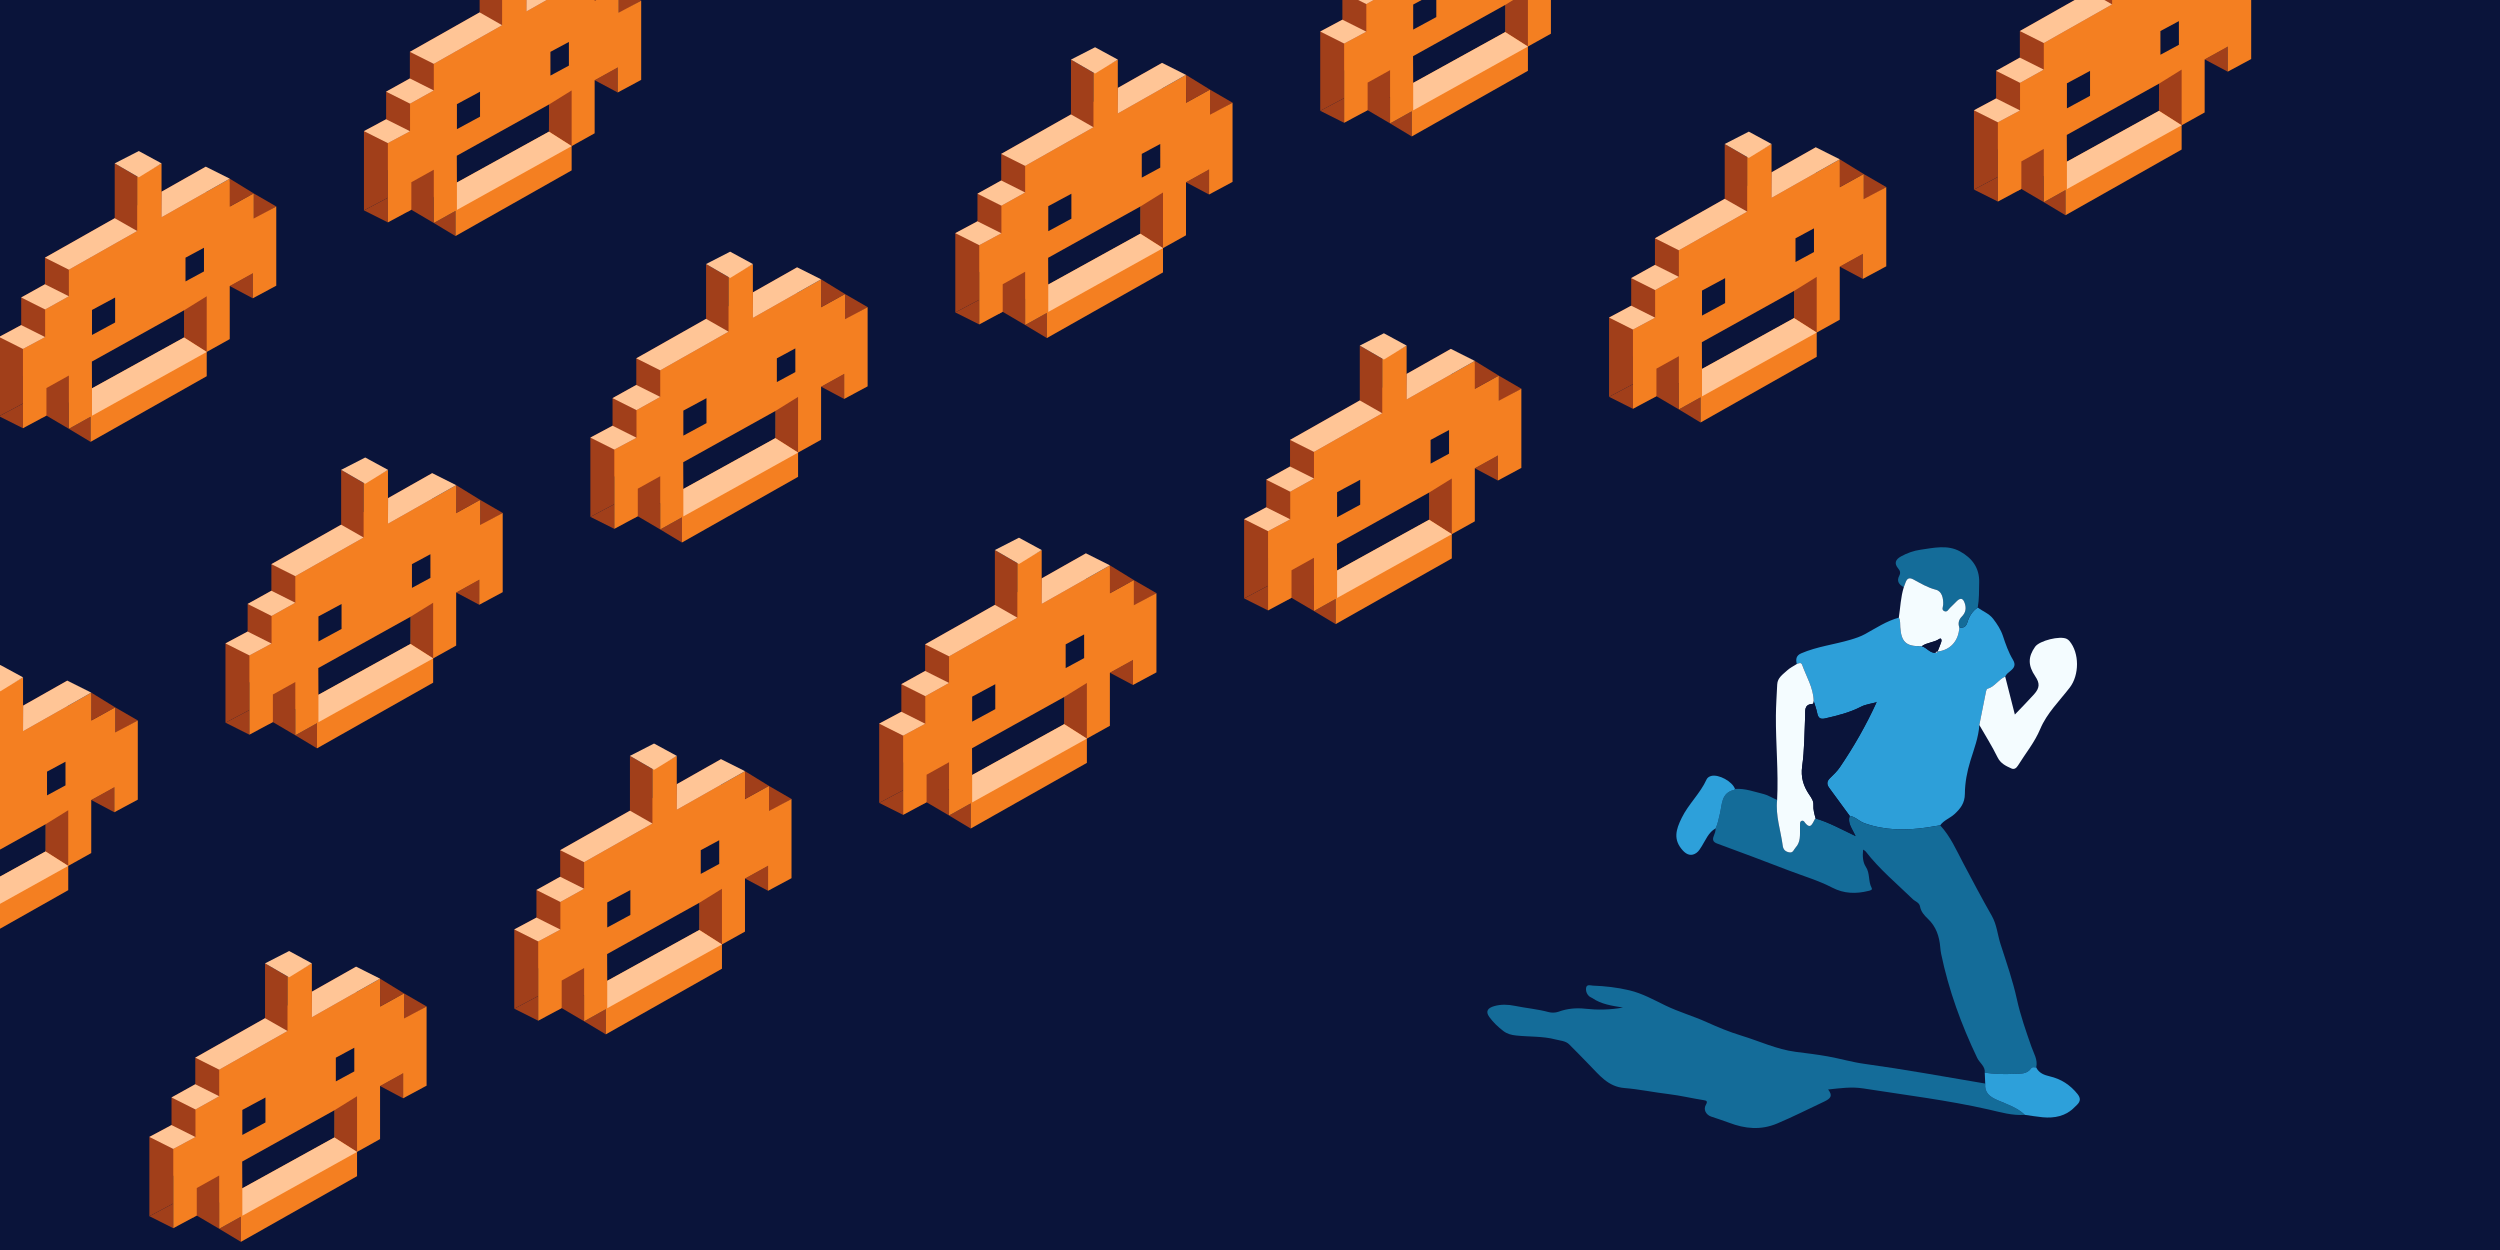 <?xml version="1.0" encoding="UTF-8"?>
<svg xmlns="http://www.w3.org/2000/svg" xmlns:xlink="http://www.w3.org/1999/xlink" viewBox="0 0 1868 934">
  <defs>
    <style>
      .cls-1 {
        fill: none;
      }

      .cls-2 {
        fill: #0a143a;
      }

      .cls-3 {
        fill: #ffc596;
      }

      .cls-4 {
        fill: #a13f1a;
      }

      .cls-5 {
        fill: #2d9fd9;
      }

      .cls-6 {
        fill: #2da0da;
      }

      .cls-7 {
        fill: #f4fcff;
      }

      .cls-8 {
        fill: #f47f21;
      }

      .cls-9 {
        fill: #146c99;
      }

      .cls-10 {
        clip-path: url(#clippath);
      }
    </style>
    <clipPath id="clippath">
      <rect class="cls-1" width="1868" height="934"></rect>
    </clipPath>
  </defs>
  <g id="Background">
    <rect class="cls-2" x="0" y="0" width="1868" height="934"></rect>
  </g>
  <g id="Illustration">
    <g class="cls-10">
      <g>
        <polygon class="cls-4" points="111.6 908.74 129.48 917.71 129.48 899.28 111.6 908.74"></polygon>
        <polygon class="cls-4" points="163.79 918.16 147.02 908.29 149.76 897.98 163.79 898.69 163.79 918.16"></polygon>
        <polygon class="cls-4" points="284.04 752.06 284.04 733.31 266.09 743.3 266.09 722.28 145.91 790.28 145.91 810.15 128.16 820.02 128.16 840.64 111.6 849.51 111.6 908.74 129.48 899.28 129.48 878.67 144.05 870.06 144.05 909.87 164.28 898.41 164.28 917.19 248.9 869.87 248.9 851.74 266.09 842.15 266.09 802.49 283.33 792.9 283.33 811.67 300.87 802.24 300.87 743.05 284.04 752.06"></polygon>
        <polygon class="cls-4" points="214.83 729.66 214.83 770.38 198.03 760.79 198.03 719.82 214.83 729.66"></polygon>
        <polygon class="cls-4" points="179.99 927.91 163.79 918.16 179.99 909.12 179.99 927.91"></polygon>
        <polygon class="cls-4" points="301.22 820.64 283.98 811.47 301.22 801.87 301.22 820.64"></polygon>
        <polygon class="cls-4" points="318.75 752.02 301.93 742.28 301.93 761.76 318.75 752.02"></polygon>
        <polygon class="cls-4" points="283.98 731.25 284.04 752.06 301.93 742.28 283.98 731.25"></polygon>
        <polygon class="cls-8" points="301.93 761.03 301.93 742.28 283.98 752.27 283.98 731.25 233.02 760.09 233.02 719.82 214.83 729.66 214.83 770.38 163.79 799.26 163.79 819.12 146.05 829 146.05 849.62 129.48 858.48 129.48 917.71 147.02 908.29 147.02 887.68 163.79 878.35 163.79 918.16 179.99 909.12 179.99 927.91 266.78 878.84 266.78 860.71 283.98 851.12 283.98 811.47 301.22 801.87 301.22 820.64 318.75 811.21 318.75 752.02 301.93 761.03"></polygon>
        <polygon class="cls-4" points="249.84 849.92 266.78 860.71 266.78 819.1 249.89 829.58 249.84 849.92"></polygon>
        <polygon class="cls-2" points="181.07 887.91 249.84 849.92 249.89 829.58 180.97 867.91 181.07 887.91"></polygon>
        <polygon class="cls-3" points="181.07 908.4 181.07 887.91 249.84 849.92 266.78 860.71 181.07 908.4"></polygon>
        <polygon class="cls-3" points="111.6 849.51 129.48 858.48 146.05 849.62 128.16 840.64 111.6 849.51"></polygon>
        <polygon class="cls-3" points="128.16 820.02 146.05 829 163.79 819.12 145.91 810.15 128.16 820.02"></polygon>
        <polygon class="cls-3" points="145.91 790.28 163.79 799.26 214.83 770.38 198.03 760.79 145.91 790.28"></polygon>
        <polygon class="cls-3" points="198.03 719.82 216.03 730.25 233.02 719.82 216.03 710.59 198.03 719.82"></polygon>
        <polygon class="cls-3" points="283.98 731.25 233.02 760.09 233.12 740.94 266.09 722.28 283.98 731.25"></polygon>
        <polygon class="cls-2" points="181.07 829.34 181.07 848.05 198.34 838.7 198.34 820.05 181.07 829.34"></polygon>
        <polygon class="cls-2" points="250.93 790.29 250.94 808.02 264.74 800.55 264.73 782.86 250.93 790.29"></polygon>
      </g>
      <g>
        <polygon class="cls-4" points="384.26 753.7 402.15 762.68 402.15 744.24 384.26 753.7"></polygon>
        <polygon class="cls-4" points="436.46 763.12 419.69 753.25 422.43 742.94 436.46 743.65 436.46 763.12"></polygon>
        <polygon class="cls-4" points="556.71 597.02 556.71 578.27 538.76 588.26 538.76 567.24 418.57 635.25 418.57 655.11 400.83 664.99 400.83 685.61 384.26 694.48 384.26 753.7 402.15 744.24 402.15 723.64 416.71 715.02 416.71 754.84 436.95 743.37 436.95 762.16 521.56 714.83 521.56 696.7 538.76 687.11 538.76 647.46 556 637.86 556 656.63 573.54 647.2 573.54 588.01 556.71 597.02"></polygon>
        <polygon class="cls-4" points="487.5 574.62 487.5 615.34 470.7 605.75 470.7 564.78 487.5 574.62"></polygon>
        <polygon class="cls-4" points="452.66 772.87 436.46 763.12 452.66 754.09 452.66 772.87"></polygon>
        <polygon class="cls-4" points="573.89 665.6 556.65 656.43 573.89 646.84 573.89 665.6"></polygon>
        <polygon class="cls-4" points="591.42 596.99 574.6 587.25 574.6 606.72 591.42 596.99"></polygon>
        <polygon class="cls-4" points="556.65 576.21 556.71 597.02 574.6 587.25 556.65 576.21"></polygon>
        <polygon class="cls-8" points="574.6 605.99 574.6 587.25 556.65 597.23 556.65 576.21 505.68 605.05 505.68 564.78 487.5 574.62 487.5 615.34 436.46 644.22 436.46 664.09 418.71 673.96 418.71 694.58 402.15 703.45 402.15 762.68 419.69 753.25 419.69 732.65 436.46 723.31 436.46 763.12 452.66 754.09 452.66 772.87 539.45 723.81 539.45 705.68 556.65 696.09 556.65 656.43 573.89 646.84 573.89 665.6 591.42 656.18 591.42 596.99 574.6 605.99"></polygon>
        <polygon class="cls-4" points="522.5 694.88 539.45 705.68 539.45 664.07 522.56 674.54 522.5 694.88"></polygon>
        <polygon class="cls-2" points="453.73 732.88 522.5 694.88 522.56 674.54 453.64 712.88 453.73 732.88"></polygon>
        <polygon class="cls-3" points="453.73 753.36 453.73 732.88 522.5 694.88 539.45 705.68 453.73 753.36"></polygon>
        <polygon class="cls-3" points="384.26 694.48 402.15 703.45 418.71 694.58 400.83 685.61 384.26 694.48"></polygon>
        <polygon class="cls-3" points="400.83 664.99 418.71 673.96 436.46 664.09 418.57 655.11 400.83 664.99"></polygon>
        <polygon class="cls-3" points="418.57 635.25 436.46 644.22 487.5 615.34 470.7 605.75 418.57 635.25"></polygon>
        <polygon class="cls-3" points="470.7 564.78 488.7 575.22 505.68 564.78 488.7 555.56 470.7 564.78"></polygon>
        <polygon class="cls-3" points="556.65 576.21 505.68 605.05 505.78 585.9 538.76 567.24 556.65 576.21"></polygon>
        <polygon class="cls-2" points="453.73 674.31 453.73 693.01 471.01 683.66 471.01 665.01 453.73 674.31"></polygon>
        <polygon class="cls-2" points="523.6 635.25 523.6 652.99 537.41 645.51 537.4 627.82 523.6 635.25"></polygon>
      </g>
      <g>
        <polygon class="cls-4" points="656.93 599.92 674.82 608.89 674.82 590.45 656.93 599.92"></polygon>
        <polygon class="cls-4" points="709.13 609.34 692.35 599.46 695.1 589.15 709.13 589.86 709.13 609.34"></polygon>
        <polygon class="cls-4" points="829.38 443.23 829.38 424.49 811.43 434.47 811.43 413.45 691.24 481.46 691.24 501.33 673.49 511.2 673.49 531.82 656.93 540.69 656.93 599.92 674.82 590.45 674.82 569.85 689.38 561.24 689.38 601.05 709.62 589.58 709.62 608.37 794.23 561.04 794.23 542.91 811.43 533.32 811.43 493.67 828.67 484.07 828.67 502.84 846.2 493.42 846.2 434.22 829.38 443.23"></polygon>
        <polygon class="cls-4" points="760.17 420.84 760.17 461.55 743.37 451.96 743.37 410.99 760.17 420.84"></polygon>
        <polygon class="cls-4" points="725.33 619.08 709.13 609.34 725.33 600.3 725.33 619.08"></polygon>
        <polygon class="cls-4" points="846.55 511.82 829.31 502.64 846.55 493.05 846.55 511.82"></polygon>
        <polygon class="cls-4" points="864.09 443.2 847.26 433.46 847.26 452.93 864.09 443.2"></polygon>
        <polygon class="cls-4" points="829.31 422.42 829.38 443.23 847.26 433.46 829.31 422.42"></polygon>
        <polygon class="cls-8" points="847.26 452.21 847.26 433.46 829.31 443.44 829.31 422.42 778.35 451.26 778.35 410.99 760.17 420.84 760.17 461.55 709.13 490.43 709.13 510.3 691.38 520.17 691.38 540.79 674.82 549.66 674.82 608.89 692.35 599.46 692.35 578.86 709.13 569.52 709.13 609.34 725.33 600.3 725.33 619.08 812.12 570.02 812.12 551.89 829.31 542.3 829.31 502.64 846.55 493.05 846.55 511.82 864.09 502.39 864.09 443.2 847.26 452.21"></polygon>
        <polygon class="cls-4" points="795.17 541.09 812.12 551.89 812.12 510.28 795.23 520.75 795.17 541.09"></polygon>
        <polygon class="cls-2" points="726.4 579.09 795.17 541.09 795.23 520.75 726.31 559.09 726.4 579.09"></polygon>
        <polygon class="cls-3" points="726.4 599.57 726.4 579.09 795.17 541.09 812.12 551.89 726.4 599.57"></polygon>
        <polygon class="cls-3" points="656.93 540.69 674.82 549.66 691.38 540.79 673.49 531.82 656.93 540.69"></polygon>
        <polygon class="cls-3" points="673.49 511.2 691.38 520.17 709.13 510.3 691.24 501.33 673.49 511.2"></polygon>
        <polygon class="cls-3" points="691.24 481.46 709.13 490.43 760.17 461.55 743.37 451.96 691.24 481.46"></polygon>
        <polygon class="cls-3" points="743.37 410.99 761.37 421.43 778.35 410.99 761.37 401.77 743.37 410.99"></polygon>
        <polygon class="cls-3" points="829.31 422.42 778.35 451.26 778.45 432.11 811.43 413.45 829.31 422.42"></polygon>
        <polygon class="cls-2" points="726.4 520.52 726.4 539.22 743.67 529.87 743.67 511.23 726.4 520.52"></polygon>
        <polygon class="cls-2" points="796.26 481.46 796.27 499.2 810.08 491.72 810.07 474.03 796.26 481.46"></polygon>
      </g>
      <g>
        <polygon class="cls-4" points="929.6 447.16 947.48 456.13 947.48 437.7 929.6 447.16"></polygon>
        <polygon class="cls-4" points="981.8 456.58 965.02 446.71 967.76 436.4 981.8 437.1 981.8 456.58"></polygon>
        <polygon class="cls-4" points="1102.05 290.47 1102.05 271.73 1084.09 281.71 1084.09 260.69 963.91 328.7 963.91 348.57 946.16 358.44 946.16 379.06 929.6 387.93 929.6 447.16 947.48 437.7 947.48 417.09 962.05 408.48 962.05 448.29 982.29 436.82 982.29 455.61 1066.9 408.29 1066.9 390.16 1084.09 380.57 1084.09 340.91 1101.33 331.32 1101.33 350.08 1118.87 340.66 1118.87 281.47 1102.05 290.47"></polygon>
        <polygon class="cls-4" points="1032.83 268.08 1032.83 308.79 1016.03 299.21 1016.03 258.23 1032.83 268.08"></polygon>
        <polygon class="cls-4" points="998 466.33 981.8 456.58 998 447.54 998 466.33"></polygon>
        <polygon class="cls-4" points="1119.22 359.06 1101.98 349.88 1119.22 340.29 1119.22 359.06"></polygon>
        <polygon class="cls-4" points="1136.76 290.44 1119.93 280.7 1119.93 300.18 1136.76 290.44"></polygon>
        <polygon class="cls-4" points="1101.98 269.67 1102.05 290.47 1119.93 280.7 1101.98 269.67"></polygon>
        <polygon class="cls-8" points="1119.93 299.45 1119.93 280.7 1101.98 290.69 1101.98 269.67 1051.02 298.5 1051.02 258.23 1032.83 268.08 1032.83 308.79 981.8 337.67 981.8 357.54 964.05 367.41 964.05 388.03 947.48 396.9 947.48 456.13 965.02 446.71 965.02 426.1 981.8 416.77 981.8 456.58 998 447.54 998 466.33 1084.79 417.26 1084.79 399.13 1101.98 389.54 1101.98 349.88 1119.22 340.29 1119.22 359.06 1136.76 349.63 1136.76 290.44 1119.93 299.45"></polygon>
        <polygon class="cls-4" points="1067.84 388.33 1084.79 399.13 1084.79 357.52 1067.89 368 1067.84 388.33"></polygon>
        <polygon class="cls-2" points="999.07 426.33 1067.84 388.33 1067.89 368 998.97 406.33 999.07 426.33"></polygon>
        <polygon class="cls-3" points="999.07 446.81 999.07 426.33 1067.84 388.33 1084.79 399.13 999.07 446.81"></polygon>
        <polygon class="cls-3" points="929.6 387.93 947.48 396.9 964.05 388.03 946.16 379.06 929.6 387.93"></polygon>
        <polygon class="cls-3" points="946.16 358.44 964.05 367.41 981.8 357.54 963.91 348.57 946.16 358.44"></polygon>
        <polygon class="cls-3" points="963.91 328.7 981.8 337.67 1032.83 308.79 1016.03 299.21 963.91 328.7"></polygon>
        <polygon class="cls-3" points="1016.03 258.23 1034.04 268.67 1051.02 258.23 1034.04 249.01 1016.03 258.23"></polygon>
        <polygon class="cls-3" points="1101.98 269.67 1051.02 298.5 1051.12 279.35 1084.09 260.69 1101.98 269.67"></polygon>
        <polygon class="cls-2" points="999.07 367.76 999.07 386.47 1016.34 377.11 1016.34 358.47 999.07 367.76"></polygon>
        <polygon class="cls-2" points="1068.93 328.71 1068.94 346.44 1082.74 338.96 1082.73 321.28 1068.93 328.71"></polygon>
      </g>
      <g>
        <polygon class="cls-4" points="1202.27 296.51 1220.15 305.48 1220.15 287.05 1202.27 296.51"></polygon>
        <polygon class="cls-4" points="1254.46 305.93 1237.69 296.06 1240.43 285.75 1254.46 286.45 1254.46 305.93"></polygon>
        <polygon class="cls-4" points="1374.71 139.83 1374.71 121.08 1356.76 131.06 1356.76 110.05 1236.58 178.05 1236.58 197.92 1218.83 207.79 1218.83 228.41 1202.27 237.28 1202.27 296.51 1220.15 287.05 1220.15 266.44 1234.71 257.83 1234.71 297.64 1254.95 286.18 1254.95 304.96 1339.57 257.64 1339.57 239.51 1356.76 229.92 1356.76 190.26 1374 180.67 1374 199.44 1391.54 190.01 1391.54 130.82 1374.71 139.83"></polygon>
        <polygon class="cls-4" points="1305.5 117.43 1305.5 158.14 1288.7 148.56 1288.7 107.59 1305.5 117.43"></polygon>
        <polygon class="cls-4" points="1270.66 315.68 1254.46 305.93 1270.66 296.89 1270.66 315.68"></polygon>
        <polygon class="cls-4" points="1391.89 208.41 1374.65 199.23 1391.89 189.64 1391.89 208.41"></polygon>
        <polygon class="cls-4" points="1409.42 139.79 1392.6 130.05 1392.6 149.53 1409.42 139.79"></polygon>
        <polygon class="cls-4" points="1374.65 119.02 1374.71 139.83 1392.6 130.05 1374.65 119.02"></polygon>
        <polygon class="cls-8" points="1392.6 148.8 1392.6 130.05 1374.65 140.04 1374.65 119.02 1323.69 147.85 1323.69 107.59 1305.5 117.43 1305.5 158.14 1254.46 187.02 1254.46 206.89 1236.71 216.76 1236.71 237.38 1220.15 246.25 1220.15 305.48 1237.69 296.06 1237.69 275.45 1254.46 266.12 1254.46 305.93 1270.66 296.89 1270.66 315.68 1357.45 266.61 1357.45 248.48 1374.65 238.89 1374.65 199.23 1391.89 189.64 1391.89 208.41 1409.42 198.98 1409.42 139.79 1392.6 148.8"></polygon>
        <polygon class="cls-4" points="1340.5 237.68 1357.45 248.48 1357.45 206.87 1340.56 217.35 1340.5 237.68"></polygon>
        <polygon class="cls-2" points="1271.74 275.68 1340.5 237.68 1340.56 217.35 1271.64 255.68 1271.74 275.68"></polygon>
        <polygon class="cls-3" points="1271.74 296.17 1271.74 275.68 1340.5 237.68 1357.45 248.48 1271.74 296.17"></polygon>
        <polygon class="cls-3" points="1202.27 237.28 1220.15 246.25 1236.71 237.38 1218.83 228.41 1202.27 237.28"></polygon>
        <polygon class="cls-3" points="1218.83 207.79 1236.71 216.76 1254.46 206.89 1236.58 197.92 1218.83 207.79"></polygon>
        <polygon class="cls-3" points="1236.58 178.05 1254.46 187.02 1305.5 158.14 1288.7 148.56 1236.58 178.05"></polygon>
        <polygon class="cls-3" points="1288.7 107.59 1306.7 118.02 1323.69 107.59 1306.7 98.36 1288.7 107.59"></polygon>
        <polygon class="cls-3" points="1374.65 119.02 1323.69 147.85 1323.79 128.7 1356.76 110.05 1374.65 119.02"></polygon>
        <polygon class="cls-2" points="1271.74 217.11 1271.74 235.82 1289.01 226.46 1289.01 207.82 1271.74 217.11"></polygon>
        <polygon class="cls-2" points="1341.6 178.06 1341.61 195.79 1355.41 188.32 1355.4 170.63 1341.6 178.06"></polygon>
      </g>
      <g>
        <polygon class="cls-4" points="1474.93 141.65 1492.82 150.62 1492.82 132.19 1474.93 141.65"></polygon>
        <polygon class="cls-4" points="1527.13 151.07 1510.36 141.2 1513.1 130.89 1527.13 131.6 1527.13 151.07"></polygon>
        <polygon class="cls-4" points="1647.38 -15.03 1647.38 -33.78 1629.43 -23.79 1629.43 -44.81 1509.24 23.19 1509.24 43.06 1491.49 52.93 1491.49 73.55 1474.93 82.42 1474.93 141.65 1492.82 132.19 1492.82 111.59 1507.38 102.97 1507.38 142.78 1527.62 131.32 1527.62 150.1 1612.23 102.78 1612.23 84.65 1629.43 75.06 1629.43 35.4 1646.67 25.81 1646.67 44.58 1664.2 35.15 1664.2 -24.04 1647.38 -15.03"></polygon>
        <polygon class="cls-4" points="1578.17 -37.43 1578.17 3.29 1561.37 -6.3 1561.37 -47.27 1578.17 -37.43"></polygon>
        <polygon class="cls-4" points="1543.33 160.82 1527.13 151.07 1543.33 142.04 1543.33 160.82"></polygon>
        <polygon class="cls-4" points="1664.56 53.55 1647.32 44.38 1664.56 34.78 1664.56 53.55"></polygon>
        <polygon class="cls-8" points="1665.27 -6.06 1665.27 -24.81 1647.32 -14.82 1647.32 -35.84 1596.35 -7 1596.35 -47.27 1578.17 -37.43 1578.17 3.29 1527.13 32.17 1527.13 52.03 1509.38 61.91 1509.38 82.53 1492.82 91.4 1492.82 150.62 1510.36 141.2 1510.36 120.59 1527.13 111.26 1527.13 151.07 1543.33 142.04 1543.33 160.82 1630.12 111.75 1630.12 93.62 1647.32 84.03 1647.32 44.38 1664.56 34.78 1664.56 53.55 1682.09 44.12 1682.09 -15.07 1665.27 -6.06"></polygon>
        <polygon class="cls-4" points="1613.17 82.83 1630.12 93.62 1630.12 52.01 1613.23 62.49 1613.17 82.83"></polygon>
        <polygon class="cls-2" points="1544.4 120.82 1613.17 82.83 1613.23 62.49 1544.31 100.82 1544.4 120.82"></polygon>
        <polygon class="cls-3" points="1544.4 141.31 1544.4 120.82 1613.17 82.83 1630.12 93.62 1544.4 141.31"></polygon>
        <polygon class="cls-3" points="1474.93 82.42 1492.82 91.4 1509.38 82.53 1491.49 73.55 1474.93 82.42"></polygon>
        <polygon class="cls-3" points="1491.49 52.93 1509.38 61.91 1527.13 52.03 1509.24 43.06 1491.49 52.93"></polygon>
        <polygon class="cls-3" points="1509.24 23.19 1527.13 32.17 1578.17 3.29 1561.37 -6.3 1509.24 23.19"></polygon>
        <polygon class="cls-2" points="1544.4 62.26 1544.4 80.96 1561.68 71.61 1561.68 52.96 1544.4 62.26"></polygon>
        <polygon class="cls-2" points="1614.26 23.2 1614.27 40.93 1628.08 33.46 1628.07 15.77 1614.26 23.2"></polygon>
      </g>
      <g>
        <polygon class="cls-4" points="68.25 538.34 68.25 519.59 50.29 529.58 50.29 508.56 -69.89 576.57 -69.89 596.43 -87.64 606.31 -87.64 626.93 -104.2 635.8 -104.2 695.03 -86.32 685.56 -86.32 664.96 -71.75 656.35 -71.75 696.16 -51.51 684.69 -51.51 703.48 33.1 656.15 33.1 638.02 50.29 628.43 50.29 588.78 67.53 579.18 67.53 597.95 85.07 588.53 85.07 529.33 68.25 538.34"></polygon>
        <polygon class="cls-4" points="85.42 606.92 68.18 597.75 85.42 588.16 85.42 606.92"></polygon>
        <polygon class="cls-4" points="102.96 538.31 86.13 528.57 86.13 548.04 102.96 538.31"></polygon>
        <polygon class="cls-4" points="68.18 517.53 68.25 538.34 86.13 528.57 68.18 517.53"></polygon>
        <polygon class="cls-8" points="86.13 547.31 86.13 528.57 68.18 538.55 68.18 517.53 17.22 546.37 17.22 506.1 -.97 515.95 -.97 556.66 -52 585.54 -52 605.41 -69.75 615.28 -69.75 635.9 -86.32 644.77 -86.32 704 -68.78 694.57 -68.78 673.97 -52 664.63 -52 704.45 -35.8 695.41 -35.8 714.19 50.99 665.13 50.99 647 68.18 637.41 68.18 597.75 85.42 588.16 85.42 606.92 102.96 597.5 102.96 538.31 86.13 547.31"></polygon>
        <polygon class="cls-4" points="34.04 636.2 50.99 647 50.99 605.39 34.09 615.86 34.04 636.2"></polygon>
        <polygon class="cls-2" points="-34.73 674.2 34.04 636.2 34.09 615.86 -34.83 654.2 -34.73 674.2"></polygon>
        <polygon class="cls-3" points="-34.73 694.68 -34.73 674.2 34.04 636.2 50.99 647 -34.73 694.68"></polygon>
        <polygon class="cls-3" points="-17.77 506.1 .24 516.54 17.22 506.1 .24 496.88 -17.77 506.1"></polygon>
        <polygon class="cls-3" points="68.18 517.53 17.22 546.37 17.32 527.22 50.29 508.56 68.18 517.53"></polygon>
        <polygon class="cls-2" points="35.13 576.57 35.14 594.31 48.94 586.83 48.93 569.14 35.13 576.57"></polygon>
      </g>
      <g>
        <polygon class="cls-4" points="168.47 539.99 186.35 548.96 186.35 530.53 168.47 539.99"></polygon>
        <polygon class="cls-4" points="220.66 549.41 203.89 539.54 206.63 529.23 220.66 529.93 220.66 549.41"></polygon>
        <polygon class="cls-4" points="340.91 383.31 340.91 364.56 322.96 374.54 322.96 353.53 202.78 421.53 202.78 441.4 185.03 451.27 185.03 471.89 168.47 480.76 168.47 539.99 186.35 530.53 186.35 509.92 200.91 501.31 200.91 541.12 221.15 529.66 221.15 548.44 305.77 501.12 305.77 482.99 322.96 473.4 322.96 433.74 340.2 424.15 340.2 442.92 357.74 433.49 357.74 374.3 340.91 383.31"></polygon>
        <polygon class="cls-4" points="271.7 360.91 271.7 401.63 254.9 392.04 254.9 351.07 271.7 360.91"></polygon>
        <polygon class="cls-4" points="236.86 559.16 220.66 549.41 236.86 540.37 236.86 559.16"></polygon>
        <polygon class="cls-4" points="358.09 451.89 340.85 442.71 358.09 433.12 358.09 451.89"></polygon>
        <polygon class="cls-4" points="375.62 383.27 358.8 373.53 358.8 393.01 375.62 383.27"></polygon>
        <polygon class="cls-4" points="340.85 362.5 340.91 383.31 358.8 373.53 340.85 362.5"></polygon>
        <polygon class="cls-8" points="358.8 392.28 358.8 373.53 340.85 383.52 340.85 362.5 289.89 391.34 289.89 351.07 271.7 360.91 271.7 401.63 220.66 430.51 220.66 450.37 202.91 460.25 202.91 480.87 186.35 489.73 186.35 548.96 203.89 539.54 203.89 518.93 220.66 509.6 220.66 549.41 236.86 540.37 236.86 559.16 323.65 510.09 323.65 491.96 340.85 482.37 340.85 442.71 358.09 433.12 358.09 451.89 375.62 442.46 375.62 383.27 358.8 392.28"></polygon>
        <polygon class="cls-4" points="306.7 481.16 323.65 491.96 323.65 450.35 306.76 460.83 306.7 481.16"></polygon>
        <polygon class="cls-2" points="237.94 519.16 306.7 481.16 306.76 460.83 237.84 499.16 237.94 519.16"></polygon>
        <polygon class="cls-3" points="237.94 539.65 237.94 519.16 306.7 481.16 323.65 491.96 237.94 539.65"></polygon>
        <polygon class="cls-3" points="168.47 480.76 186.35 489.73 202.91 480.87 185.03 471.89 168.47 480.76"></polygon>
        <polygon class="cls-3" points="185.03 451.27 202.91 460.25 220.66 450.37 202.78 441.4 185.03 451.27"></polygon>
        <polygon class="cls-3" points="202.78 421.53 220.66 430.51 271.7 401.63 254.9 392.04 202.78 421.53"></polygon>
        <polygon class="cls-3" points="254.9 351.07 272.9 361.5 289.89 351.07 272.9 341.84 254.9 351.07"></polygon>
        <polygon class="cls-3" points="340.85 362.5 289.89 391.34 289.99 372.19 322.96 353.53 340.85 362.5"></polygon>
        <polygon class="cls-2" points="237.94 460.59 237.94 479.3 255.21 469.95 255.21 451.3 237.94 460.59"></polygon>
        <polygon class="cls-2" points="307.8 421.54 307.81 439.27 321.61 431.8 321.6 414.11 307.8 421.54"></polygon>
      </g>
      <g>
        <polygon class="cls-4" points="441.13 386.2 459.02 395.17 459.02 376.74 441.13 386.2"></polygon>
        <polygon class="cls-4" points="493.33 395.62 476.56 385.75 479.3 375.44 493.33 376.15 493.33 395.62"></polygon>
        <polygon class="cls-4" points="613.58 229.52 613.58 210.77 595.63 220.76 595.63 199.74 475.44 267.74 475.44 287.61 457.69 297.48 457.69 318.1 441.13 326.97 441.13 386.2 459.02 376.74 459.02 356.13 473.58 347.52 473.58 387.33 493.82 375.87 493.82 394.65 578.43 347.33 578.43 329.2 595.63 319.61 595.63 279.95 612.87 270.36 612.87 289.13 630.4 279.7 630.4 220.51 613.58 229.52"></polygon>
        <polygon class="cls-4" points="544.37 207.12 544.37 247.84 527.57 238.25 527.57 197.28 544.37 207.12"></polygon>
        <polygon class="cls-4" points="509.53 405.37 493.33 395.62 509.53 386.58 509.53 405.37"></polygon>
        <polygon class="cls-4" points="630.76 298.1 613.52 288.93 630.76 279.33 630.76 298.1"></polygon>
        <polygon class="cls-4" points="648.29 229.48 631.47 219.74 631.47 239.22 648.29 229.48"></polygon>
        <polygon class="cls-4" points="613.52 208.71 613.58 229.52 631.47 219.74 613.52 208.71"></polygon>
        <polygon class="cls-8" points="631.47 238.49 631.47 219.74 613.52 229.73 613.52 208.71 562.55 237.55 562.55 197.28 544.37 207.12 544.37 247.84 493.33 276.72 493.33 296.58 475.58 306.46 475.58 327.08 459.02 335.94 459.02 395.17 476.56 385.75 476.56 365.14 493.33 355.81 493.33 395.62 509.53 386.58 509.53 405.37 596.32 356.3 596.32 338.17 613.52 328.58 613.52 288.93 630.76 279.33 630.76 298.1 648.29 288.67 648.29 229.48 631.47 238.49"></polygon>
        <polygon class="cls-4" points="579.37 327.38 596.32 338.17 596.32 296.56 579.43 307.04 579.37 327.38"></polygon>
        <polygon class="cls-2" points="510.6 365.37 579.37 327.38 579.43 307.04 510.51 345.37 510.6 365.37"></polygon>
        <polygon class="cls-3" points="510.6 385.86 510.6 365.37 579.37 327.38 596.32 338.17 510.6 385.86"></polygon>
        <polygon class="cls-3" points="441.13 326.97 459.02 335.94 475.58 327.08 457.69 318.1 441.13 326.97"></polygon>
        <polygon class="cls-3" points="457.69 297.48 475.58 306.46 493.33 296.58 475.44 287.61 457.69 297.48"></polygon>
        <polygon class="cls-3" points="475.44 267.74 493.33 276.72 544.37 247.84 527.57 238.25 475.44 267.74"></polygon>
        <polygon class="cls-3" points="527.57 197.28 545.57 207.71 562.55 197.28 545.57 188.05 527.57 197.28"></polygon>
        <polygon class="cls-3" points="613.52 208.71 562.55 237.55 562.65 218.4 595.63 199.74 613.52 208.71"></polygon>
        <polygon class="cls-2" points="510.6 306.81 510.6 325.51 527.88 316.16 527.88 297.51 510.6 306.81"></polygon>
        <polygon class="cls-2" points="580.46 267.75 580.47 285.48 594.28 278.01 594.27 260.32 580.46 267.75"></polygon>
      </g>
      <g>
        <polygon class="cls-4" points="713.8 233.44 731.69 242.42 731.69 223.98 713.8 233.44"></polygon>
        <polygon class="cls-4" points="766 242.86 749.22 232.99 751.97 222.68 766 223.39 766 242.86"></polygon>
        <polygon class="cls-4" points="886.25 76.76 886.25 58.01 868.3 68 868.3 46.98 748.11 114.99 748.11 134.85 730.36 144.73 730.36 165.35 713.8 174.21 713.8 233.44 731.69 223.98 731.69 203.38 746.25 194.76 746.25 234.58 766.49 223.11 766.49 241.89 851.1 194.57 851.1 176.44 868.3 166.85 868.3 127.19 885.54 117.6 885.54 136.37 903.07 126.94 903.07 67.75 886.25 76.76"></polygon>
        <polygon class="cls-4" points="817.04 54.36 817.04 95.08 800.24 85.49 800.24 44.52 817.04 54.36"></polygon>
        <polygon class="cls-4" points="782.2 252.61 766 242.86 782.2 233.83 782.2 252.61"></polygon>
        <polygon class="cls-4" points="903.42 145.34 886.18 136.17 903.42 126.57 903.42 145.34"></polygon>
        <polygon class="cls-4" points="920.96 76.72 904.13 66.99 904.13 86.46 920.96 76.72"></polygon>
        <polygon class="cls-4" points="886.18 55.95 886.25 76.76 904.13 66.99 886.18 55.95"></polygon>
        <polygon class="cls-8" points="904.13 85.73 904.13 66.99 886.18 76.97 886.18 55.95 835.22 84.79 835.22 44.52 817.04 54.36 817.04 95.08 766 123.96 766 143.83 748.25 153.7 748.25 174.32 731.69 183.19 731.69 242.42 749.22 232.99 749.22 212.39 766 203.05 766 242.86 782.2 233.83 782.2 252.61 868.99 203.54 868.99 185.41 886.18 175.82 886.18 136.17 903.42 126.57 903.42 145.34 920.96 135.92 920.96 76.72 904.13 85.73"></polygon>
        <polygon class="cls-4" points="852.04 174.62 868.99 185.41 868.99 143.8 852.09 154.28 852.04 174.62"></polygon>
        <polygon class="cls-2" points="783.27 212.61 852.04 174.62 852.09 154.28 783.18 192.62 783.27 212.61"></polygon>
        <polygon class="cls-3" points="783.27 233.1 783.27 212.61 852.04 174.62 868.99 185.41 783.27 233.1"></polygon>
        <polygon class="cls-3" points="713.8 174.21 731.69 183.19 748.25 174.32 730.36 165.35 713.8 174.21"></polygon>
        <polygon class="cls-3" points="730.36 144.73 748.25 153.7 766 143.83 748.11 134.85 730.36 144.73"></polygon>
        <polygon class="cls-3" points="748.11 114.99 766 123.96 817.04 95.08 800.24 85.49 748.11 114.99"></polygon>
        <polygon class="cls-3" points="800.24 44.52 818.24 54.95 835.22 44.52 818.24 35.3 800.24 44.52"></polygon>
        <polygon class="cls-3" points="886.18 55.95 835.22 84.79 835.32 65.64 868.3 46.98 886.18 55.95"></polygon>
        <polygon class="cls-2" points="783.27 154.05 783.27 172.75 800.54 163.4 800.54 144.75 783.27 154.05"></polygon>
        <polygon class="cls-2" points="853.13 114.99 853.14 132.72 866.95 125.25 866.94 107.56 853.13 114.99"></polygon>
      </g>
      <g>
        <polygon class="cls-4" points="986.47 82.79 1004.35 91.77 1004.35 73.33 986.47 82.79"></polygon>
        <polygon class="cls-4" points="1038.67 92.21 1021.89 82.34 1024.63 72.03 1038.67 72.74 1038.67 92.21"></polygon>
        <polygon class="cls-4" points="1158.91 -73.89 1158.91 -92.64 1140.96 -82.65 1140.96 -103.67 1020.78 -35.66 1020.78 -15.8 1003.03 -5.92 1003.03 14.7 986.47 23.56 986.47 82.79 1004.35 73.33 1004.35 52.73 1018.92 44.11 1018.92 83.93 1039.16 72.46 1039.16 91.24 1123.77 43.92 1123.77 25.79 1140.96 16.2 1140.96 -23.45 1158.2 -33.05 1158.2 -14.28 1175.74 -23.71 1175.74 -82.9 1158.91 -73.89"></polygon>
        <polygon class="cls-4" points="1054.86 101.96 1038.67 92.21 1054.86 83.18 1054.86 101.96"></polygon>
        <polygon class="cls-8" points="1176.8 -64.92 1176.8 -83.66 1158.85 -73.68 1158.85 -94.7 1107.89 -65.86 1107.89 -106.13 1089.7 -96.29 1089.7 -55.57 1038.67 -26.69 1038.67 -6.82 1020.92 3.05 1020.92 23.67 1004.35 32.54 1004.35 91.77 1021.89 82.34 1021.89 61.74 1038.67 52.4 1038.67 92.21 1054.86 83.18 1054.86 101.96 1141.66 52.9 1141.66 34.77 1158.85 25.17 1158.85 -14.48 1176.09 -24.08 1176.09 -5.31 1193.63 -14.73 1193.63 -73.93 1176.8 -64.92"></polygon>
        <polygon class="cls-4" points="1124.71 23.97 1141.66 34.77 1141.66 -6.85 1124.76 3.63 1124.71 23.97"></polygon>
        <polygon class="cls-2" points="1055.94 61.96 1124.71 23.97 1124.76 3.63 1055.84 41.97 1055.94 61.96"></polygon>
        <polygon class="cls-3" points="1055.94 82.45 1055.94 61.96 1124.71 23.97 1141.66 34.77 1055.94 82.45"></polygon>
        <polygon class="cls-3" points="986.47 23.56 1004.35 32.54 1020.92 23.67 1003.03 14.7 986.47 23.56"></polygon>
        <polygon class="cls-3" points="1003.03 -5.92 1020.92 3.05 1038.67 -6.82 1020.78 -15.8 1003.03 -5.92"></polygon>
        <polygon class="cls-2" points="1055.94 3.4 1055.94 22.1 1073.21 12.75 1073.21 -5.9 1055.94 3.4"></polygon>
      </g>
      <g>
        <polygon class="cls-4" points="-.73 311 17.16 319.97 17.16 301.53 -.73 311"></polygon>
        <polygon class="cls-4" points="51.47 320.42 34.7 310.54 37.44 300.23 51.47 300.94 51.47 320.42"></polygon>
        <polygon class="cls-4" points="171.72 154.31 171.72 135.56 153.77 145.55 153.77 124.53 33.58 192.54 33.58 212.41 15.84 222.28 15.84 242.9 -.73 251.77 -.73 311 17.16 301.53 17.16 280.93 31.72 272.32 31.72 312.13 51.96 300.66 51.96 319.45 136.57 272.12 136.57 253.99 153.77 244.4 153.77 204.75 171.01 195.15 171.01 213.92 188.55 204.5 188.55 145.3 171.72 154.31"></polygon>
        <polygon class="cls-4" points="102.51 131.92 102.51 172.63 85.71 163.04 85.71 122.07 102.51 131.92"></polygon>
        <polygon class="cls-4" points="67.67 330.16 51.47 320.42 67.67 311.38 67.67 330.16"></polygon>
        <polygon class="cls-4" points="188.9 222.89 171.66 213.72 188.9 204.13 188.9 222.89"></polygon>
        <polygon class="cls-4" points="206.43 154.28 189.61 144.54 189.61 164.01 206.43 154.28"></polygon>
        <polygon class="cls-4" points="171.66 133.5 171.72 154.31 189.61 144.54 171.66 133.5"></polygon>
        <polygon class="cls-8" points="189.61 163.28 189.61 144.54 171.66 154.52 171.66 133.5 120.7 162.34 120.7 122.07 102.51 131.92 102.51 172.63 51.47 201.51 51.47 221.38 33.72 231.25 33.72 251.87 17.16 260.74 17.16 319.97 34.7 310.54 34.7 289.94 51.47 280.6 51.47 320.42 67.67 311.38 67.67 330.16 154.46 281.1 154.46 262.97 171.66 253.38 171.66 213.72 188.9 204.13 188.9 222.89 206.43 213.47 206.43 154.28 189.61 163.28"></polygon>
        <polygon class="cls-4" points="137.51 252.17 154.46 262.97 154.46 221.36 137.57 231.83 137.51 252.17"></polygon>
        <polygon class="cls-2" points="68.74 290.17 137.51 252.17 137.57 231.83 68.65 270.17 68.74 290.17"></polygon>
        <polygon class="cls-3" points="68.74 310.65 68.74 290.17 137.51 252.17 154.46 262.97 68.74 310.65"></polygon>
        <polygon class="cls-3" points="-.73 251.77 17.16 260.74 33.72 251.87 15.84 242.9 -.73 251.77"></polygon>
        <polygon class="cls-3" points="15.84 222.28 33.72 231.25 51.47 221.38 33.58 212.41 15.84 222.28"></polygon>
        <polygon class="cls-3" points="33.58 192.54 51.47 201.51 102.51 172.63 85.71 163.04 33.58 192.54"></polygon>
        <polygon class="cls-3" points="85.71 122.07 103.71 132.51 120.7 122.07 103.71 112.85 85.71 122.07"></polygon>
        <polygon class="cls-3" points="171.66 133.5 120.7 162.34 120.79 143.19 153.77 124.53 171.66 133.5"></polygon>
        <polygon class="cls-2" points="68.74 231.6 68.74 250.3 86.02 240.95 86.02 222.31 68.74 231.6"></polygon>
        <polygon class="cls-2" points="138.61 192.54 138.61 210.28 152.42 202.8 152.41 185.11 138.61 192.54"></polygon>
      </g>
      <g>
        <polygon class="cls-4" points="271.94 157.21 289.83 166.18 289.83 147.75 271.94 157.21"></polygon>
        <polygon class="cls-4" points="324.14 166.63 307.36 156.75 310.11 146.44 324.14 147.15 324.14 166.63"></polygon>
        <polygon class="cls-4" points="444.39 .52 444.39 -18.22 426.44 -8.24 426.44 -29.26 306.25 38.75 306.25 58.62 288.5 68.49 288.5 89.11 271.94 97.98 271.94 157.21 289.83 147.75 289.83 127.14 304.39 118.53 304.39 158.34 324.63 146.87 324.63 165.66 409.24 118.34 409.24 100.21 426.44 90.61 426.44 50.96 443.68 41.36 443.68 60.13 461.21 50.71 461.21 -8.49 444.39 .52"></polygon>
        <polygon class="cls-4" points="375.18 -21.87 375.18 18.84 358.38 9.25 358.38 -31.72 375.18 -21.87"></polygon>
        <polygon class="cls-4" points="340.34 176.37 324.14 166.63 340.34 157.59 340.34 176.37"></polygon>
        <polygon class="cls-4" points="461.56 69.11 444.32 59.93 461.56 50.34 461.56 69.11"></polygon>
        <polygon class="cls-4" points="479.1 .49 462.27 -9.25 462.27 10.23 479.1 .49"></polygon>
        <polygon class="cls-4" points="444.32 -20.28 444.39 .52 462.27 -9.25 444.32 -20.28"></polygon>
        <polygon class="cls-8" points="462.27 9.5 462.27 -9.25 444.32 .73 444.32 -20.28 393.36 8.55 393.36 -31.72 375.18 -21.87 375.18 18.84 324.14 47.72 324.14 67.59 306.39 77.46 306.39 98.08 289.83 106.95 289.83 166.18 307.36 156.75 307.36 136.15 324.14 126.81 324.14 166.63 340.34 157.59 340.34 176.37 427.13 127.31 427.13 109.18 444.32 99.59 444.32 59.93 461.56 50.34 461.56 69.11 479.1 59.68 479.1 .49 462.27 9.5"></polygon>
        <polygon class="cls-4" points="410.18 98.38 427.13 109.18 427.13 67.57 410.24 78.05 410.18 98.38"></polygon>
        <polygon class="cls-2" points="341.41 136.38 410.18 98.38 410.24 78.05 341.32 116.38 341.41 136.38"></polygon>
        <polygon class="cls-3" points="341.41 156.86 341.41 136.38 410.18 98.38 427.13 109.18 341.41 156.86"></polygon>
        <polygon class="cls-3" points="271.94 97.98 289.83 106.95 306.39 98.08 288.5 89.11 271.94 97.98"></polygon>
        <polygon class="cls-3" points="288.5 68.49 306.39 77.46 324.14 67.59 306.25 58.62 288.5 68.49"></polygon>
        <polygon class="cls-3" points="306.25 38.75 324.14 47.72 375.18 18.84 358.38 9.25 306.25 38.75"></polygon>
        <polygon class="cls-3" points="444.32 -20.28 393.36 8.55 393.46 -10.6 426.44 -29.26 444.32 -20.28"></polygon>
        <polygon class="cls-2" points="341.41 77.81 341.41 96.51 358.68 87.16 358.68 68.52 341.41 77.81"></polygon>
        <polygon class="cls-2" points="411.27 38.75 411.28 56.49 425.09 49.01 425.08 31.33 411.27 38.75"></polygon>
      </g>
      <path class="cls-5" d="M1477.79,453.94c3.75,2.92,8.39,4.38,11.52,8.46,3.05,3.98,5.72,8.07,7.26,12.73,2.03,6.14,4.16,12.26,7.46,17.76,2.3,3.82,1.13,5.99-1.72,8.34-1.53,1.26-3.22,2.39-4.01,4.35-5.08,2.08-7.78,7.65-13.34,9.11-.5.13-.88,1.34-1.03,2.11-1.69,8.3-3.32,16.6-4.96,24.9-.58,9.31-3.98,17.97-6.68,26.73-2.51,8.13-4.08,16.41-4.14,24.74-.04,6.8-3.24,11.01-7.76,15.14-3.37,3.08-7.95,4.54-10.69,8.38-3.41.56-6.82,1.16-10.24,1.66-15.71,2.27-31.2,2.21-46.44-3.28-3.95-1.42-6.72-4.84-10.94-5.47-5.08-6.94-10.14-13.91-15.26-20.82-2.01-2.71-1.93-4.98.59-7.41,2.63-2.53,5.32-5.12,7.35-8.11,10.41-15.32,19.58-31.37,27.28-48.24.13-.21.26-.41.4-.62-.2.13-.4.26-.6.4-3.78,1.06-7.87,1.52-11.28,3.28-8.53,4.41-17.66,6.64-26.9,8.76-3.66.84-5.15-.53-5.83-3.98-.6-3.06-1.73-6.01-2.63-9.01-.17-9.84-5.39-18.07-8.58-26.95-.83-2.32-2.54-1.28-4.04-.73-.86-3.46-.6-6.32,3.27-7.99,11.84-5.1,24.67-6.55,36.91-10.19,3.79-1.13,7.4-2.32,10.91-4.25,8.16-4.49,15.98-9.75,25.13-12.22,1.25,2.28.92,4.79,1.08,7.24.74,10.89,4.43,14.31,15.07,14.07.33,0,.66.02.99.04,3.74,1.04,5.98,5.15,10.3,4.98.61-.24,1.54,0,1.61-1.06l-.12.08c9.6-1.09,15.76-7.91,16.26-17.99,3.28.38,4.95-.3,6.15-4.2,1.23-4.02,3.64-8.2,7.65-10.73Z"></path>
      <path class="cls-9" d="M1512.96,833c-9.29.73-18.15-1.96-26.99-3.97-30.98-7.02-62.47-10.85-93.79-15.76-8.77-1.38-17.16-.16-26.21.8,3.68,4.67,1.93,6.75-2.99,9.06-11.68,5.49-23.18,11.34-35.1,16.36-12.22,5.14-23.96,3.97-35.87-.57-4.45-1.7-9.04-3.07-13.54-4.65-3.81-1.34-5.87-5.32-3.86-8.74,1.56-2.66.56-3.16-1.59-3.49-8.82-1.35-17.49-3.5-26.37-4.55-10.99-1.3-21.87-3.62-32.88-4.51-12.3-.99-18.81-9.81-26.37-17.45-5-5.06-9.85-10.26-14.95-15.22-2.71-2.64-6.68-2.71-10.07-3.61-9.66-2.56-19.75-1.9-29.63-2.98-3.65-.4-6.65-1.2-9.52-3.41-3.94-3.03-7.48-6.37-10.41-10.41-3.23-4.46-.82-6.83,3.65-8.12,5.09-1.47,10.4-1.24,15.46-.2,8.38,1.72,16.94,2.41,25.24,4.67,2.28.62,5.15.52,7.37-.29,6.5-2.39,13.3-2.97,19.88-2.24,9.2,1.01,18.22.9,28.29-.86-8.52-1.39-16.26-2.5-22.85-7.04-.68-.47-1.55-.67-2.17-1.19-2.08-1.73-2.95-4.23-2.52-6.67.48-2.73,3.59-1.56,4.92-1.51,9.21.35,18.3,1.35,27.38,3.52,9.68,2.31,18.24,7.11,26.84,11.29,10.11,4.9,20.8,7.9,30.89,12.47,8.54,3.87,17.2,7.43,26.08,10.14,13.43,4.09,26.27,10.22,40.38,12.06,8.03,1.04,16.09,1.98,24.06,3.41,9.11,1.63,18.05,4.29,27.19,5.55,30.28,4.17,60.33,9.67,90.45,14.75-.61,6.93,3.32,9.84,9.28,12.44,7,3.05,14.56,5.43,20.31,10.94Z"></path>
      <path class="cls-9" d="M1382.08,609.58c4.22.63,6.98,4.05,10.93,5.47,15.24,5.49,30.73,5.55,46.44,3.28,3.42-.49,6.83-1.1,10.24-1.66,7.68,8.27,12.08,18.52,17.26,28.31,6.97,13.16,13.92,26.34,21.3,39.28,3.82,6.69,4.3,14.22,6.58,21.27,4.39,13.59,9.13,27.16,12.18,41.07,2.68,12.21,6.8,23.86,10.88,35.54,1.78,5.09,4.89,9.69,3.58,15.43-1.3-.05-2.9-.6-3.75.62-3.29,4.72-8.29,4.01-12.94,4.21-7.27.31-14.54.2-21.76-.89.45-4.8-3.85-7.25-5.63-10.97-11.95-24.97-21.34-50.75-26.98-77.87-.34-1.62-.5-3.28-.65-4.93-.73-8.14-3.07-15.42-9.33-21.3-2.53-2.38-5.11-5.26-5.79-9.11-.53-3.02-3.59-3.71-5.44-5.5-11.99-11.62-24.9-22.34-35.18-35.65-.36-.46-.98-.72-1.9-1.37-.52,4.86-.24,9.45,2.02,12.86,3.27,4.93,1.69,10.79,4.32,15.69.86,1.6-.89,1.96-2.29,2.31-9.33,2.34-18.33,2.13-27.09-2.42-10.33-5.37-21.54-8.62-32.37-12.78-17.81-6.85-35.67-13.57-53.59-20.14-3.24-1.19-3.67-2.96-2.62-5.64.74-1.87,1.51-3.69,1.4-5.75,1.69-3.43,2.23-7.16,3.17-10.81,1.78-6.9.83-15.71,10.66-17.93.26-.06.44-.47.66-.71,7.54-.56,14.63,2.19,21.69,3.9,2.97.72,6.43,3,9.81,4.3-1.29,11.78,2.71,22.91,4.21,34.34.37,2.83,2.06,4.36,4.86,4.85,2.94.52,3.29-2.02,4.69-3.53,3.99-4.32,3.25-9.54,3.33-14.65.02-1,.08-2,.03-2.99-.15-2.75,2.26-3,3.09-1.82,4.88,6.89,6.13,1.24,8.14-2.09.07-.12.29-.16.44-.23,10.05,2.96,19.2,8.07,29.84,13.14-2.69-5.73-6.21-9.78-4.42-15.15Z"></path>
      <path class="cls-7" d="M1478.96,541.68c1.65-8.3,3.28-16.61,4.96-24.9.16-.77.53-1.98,1.03-2.11,5.56-1.46,8.26-7.03,13.34-9.11,2.27,8.9,4.53,17.81,7.21,28.35,5.44-5.71,10.03-10.3,14.35-15.13,4.3-4.81,4.39-8.26.87-13.47-5.44-8.04-5.46-14.47-.07-22.06,3.25-4.57,18.69-8.42,23.68-5.85.72.37,1.41.92,1.93,1.54,7.62,9,7.44,25.47.29,34.79-7.72,10.06-17.13,19.16-22.07,30.95-4.22,10.08-11.03,18.25-16.63,27.31-1.28,2.07-2.93,3.1-4.85,2.23-4.14-1.87-8.14-3.68-10.46-8.43-4.05-8.27-9.01-16.1-13.6-24.11Z"></path>
      <path class="cls-7" d="M1356.66,611.59c-.15.07-.36.11-.44.23-2.01,3.33-3.26,8.98-8.14,2.09-.84-1.18-3.25-.94-3.09,1.82.06.99-.01,1.99-.03,2.99-.08,5.11.66,10.33-3.33,14.65-1.4,1.51-1.75,4.06-4.69,3.53-2.8-.5-4.48-2.02-4.86-4.85-1.5-11.43-5.5-22.56-4.21-34.34,1.09-21.01-1.09-41.98-.92-62.98.06-7.77.62-15.54.98-23.32.23-4.99,4.22-7.47,7.34-10.38,2.11-1.97,4.84-3.28,7.29-4.88,1.5-.55,3.21-1.59,4.04.73,3.19,8.88,8.41,17.11,8.58,26.95-.06.82.02,2.07-.86,2.12-6.57.41-5.35,5.18-5.54,9.36-.56,12.41-.46,24.93-2.2,37.18-1.17,8.29.92,14.81,5.26,21.25,1.58,2.34,3.3,4.66,3.12,7.65-.21,3.55.72,6.87,1.69,10.2Z"></path>
      <path class="cls-9" d="M1477.79,453.94c-4.01,2.53-6.42,6.71-7.65,10.73-1.2,3.9-2.87,4.58-6.15,4.2-1.05-3.1-.47-5.79,1.88-8.14,2.84-2.84,3.49-6.14,2.18-10-1.16-3.41-2.85-4.38-5.69-1.8-1.81,1.64-3.37,3.56-5.22,5.16-1.27,1.1-2.06,3.54-4.3,2.61-2.38-.99-.97-3.18-.9-4.85.21-4.8-.91-10.04-5.46-11.19-6.26-1.59-11.44-4.81-16.89-7.72-3.01-1.61-4.6-.74-5.7,2.11-.47,1.23-.92,2.46-1.38,3.69-3.57-1.88-5.55-4.49-3.39-8.54,1.14-2.13.64-3.72-.77-5.4-3.28-3.92-2.03-6.76,2.11-9.06,4.56-2.53,9.53-4.27,14.51-4.97,9.87-1.39,20.15-3.94,29.59,1.26,8.89,4.9,14.58,12.24,14.29,23.15-.16,6.27.04,12.56-1.09,18.77Z"></path>
      <path class="cls-7" d="M1422.52,438.72c.46-1.23.91-2.46,1.38-3.69,1.1-2.85,2.69-3.72,5.7-2.11,5.45,2.91,10.62,6.14,16.89,7.72,4.55,1.15,5.67,6.39,5.46,11.19-.07,1.67-1.48,3.86.9,4.85,2.24.93,3.03-1.51,4.3-2.61,1.84-1.6,3.41-3.51,5.22-5.16,2.84-2.58,4.54-1.61,5.69,1.8,1.31,3.86.66,7.16-2.18,10-2.35,2.35-2.93,5.04-1.88,8.14-.5,10.08-6.67,16.9-16.26,17.99.94-2.4,1.98-4.77,2.8-7.22.42-1.24.1-3.28-1.54-2.18-4.04,2.71-9.16,2.53-13.05,5.39-.33-.01-.66-.04-.99-.04-10.64.24-14.33-3.19-15.07-14.07-.17-2.45.17-4.95-1.08-7.24,1.16-7.61,1.39-15.37,3.73-22.78Z"></path>
      <path class="cls-6" d="M1483.01,801.52c7.22,1.09,14.49,1.19,21.76.89,4.65-.2,9.65.51,12.94-4.21.85-1.22,2.45-.67,3.75-.62,1.99,4.24,6.01,5.69,10.01,6.63,8.53,2,15.18,6.25,20.79,13.17,4.16,5.13.04,7.66-2.19,9.96-6.41,6.62-14.85,8.32-23.81,7.48-4.45-.42-8.88-1.2-13.31-1.81-5.74-5.52-13.31-7.89-20.31-10.94-5.96-2.6-9.89-5.5-9.28-12.44-.12-2.7-.24-5.4-.37-8.11Z"></path>
      <path class="cls-6" d="M1296.39,589.51c-.22.25-.4.65-.66.71-9.83,2.22-8.89,11.03-10.66,17.93-.94,3.65-1.48,7.38-3.17,10.81-5.34,2.97-7.32,8.56-10.34,13.33-1.16,1.83-2.2,3.73-4.02,5.02-3.63,2.57-7.09,1.5-10.08-1.76-7.41-8.09-5.29-15.49-.88-24.45,5.11-10.41,13.82-18.22,18.57-28.69.62-1.36,1.92-2.2,3.48-2.61,5.59-1.45,15.79,4.1,17.76,9.71Z"></path>
      <path class="cls-2" d="M1356.66,611.59c-.96-3.33-1.9-6.65-1.69-10.2.18-2.99-1.55-5.31-3.12-7.65-4.34-6.44-6.43-12.96-5.26-21.25,1.74-12.25,1.64-24.77,2.2-37.18.19-4.19-1.02-8.95,5.54-9.36.87-.05.8-1.3.86-2.12.9,3,2.02,5.95,2.63,9.01.68,3.45,2.17,4.83,5.83,3.98,9.23-2.12,18.36-4.35,26.9-8.76,3.41-1.76,7.5-2.23,11.28-3.28l.21.23c-7.7,16.86-16.87,32.91-27.28,48.24-2.03,2.99-4.72,5.59-7.35,8.11-2.52,2.43-2.6,4.69-.59,7.41,5.13,6.91,10.18,13.88,15.26,20.82-1.79,5.37,1.73,9.42,4.42,15.15-10.64-5.07-19.8-10.18-29.84-13.14Z"></path>
      <path class="cls-2" d="M1435.93,482.84c3.89-2.86,9.01-2.67,13.05-5.39,1.64-1.1,1.96.94,1.54,2.18-.82,2.44-1.85,4.82-2.8,7.22,0,0,.12-.08.12-.08-.73.06-1.37.26-1.61,1.06-4.32.17-6.56-3.95-10.3-4.98Z"></path>
      <path class="cls-7" d="M1446.23,487.83c.24-.8.88-1,1.61-1.06-.08,1.06-1,.82-1.61,1.06Z"></path>
      <path class="cls-2" d="M1401.83,524.78c.2-.13.4-.26.6-.4-.13.21-.27.41-.4.62,0,0-.2-.22-.2-.22Z"></path>
    </g>
  </g>
</svg>
